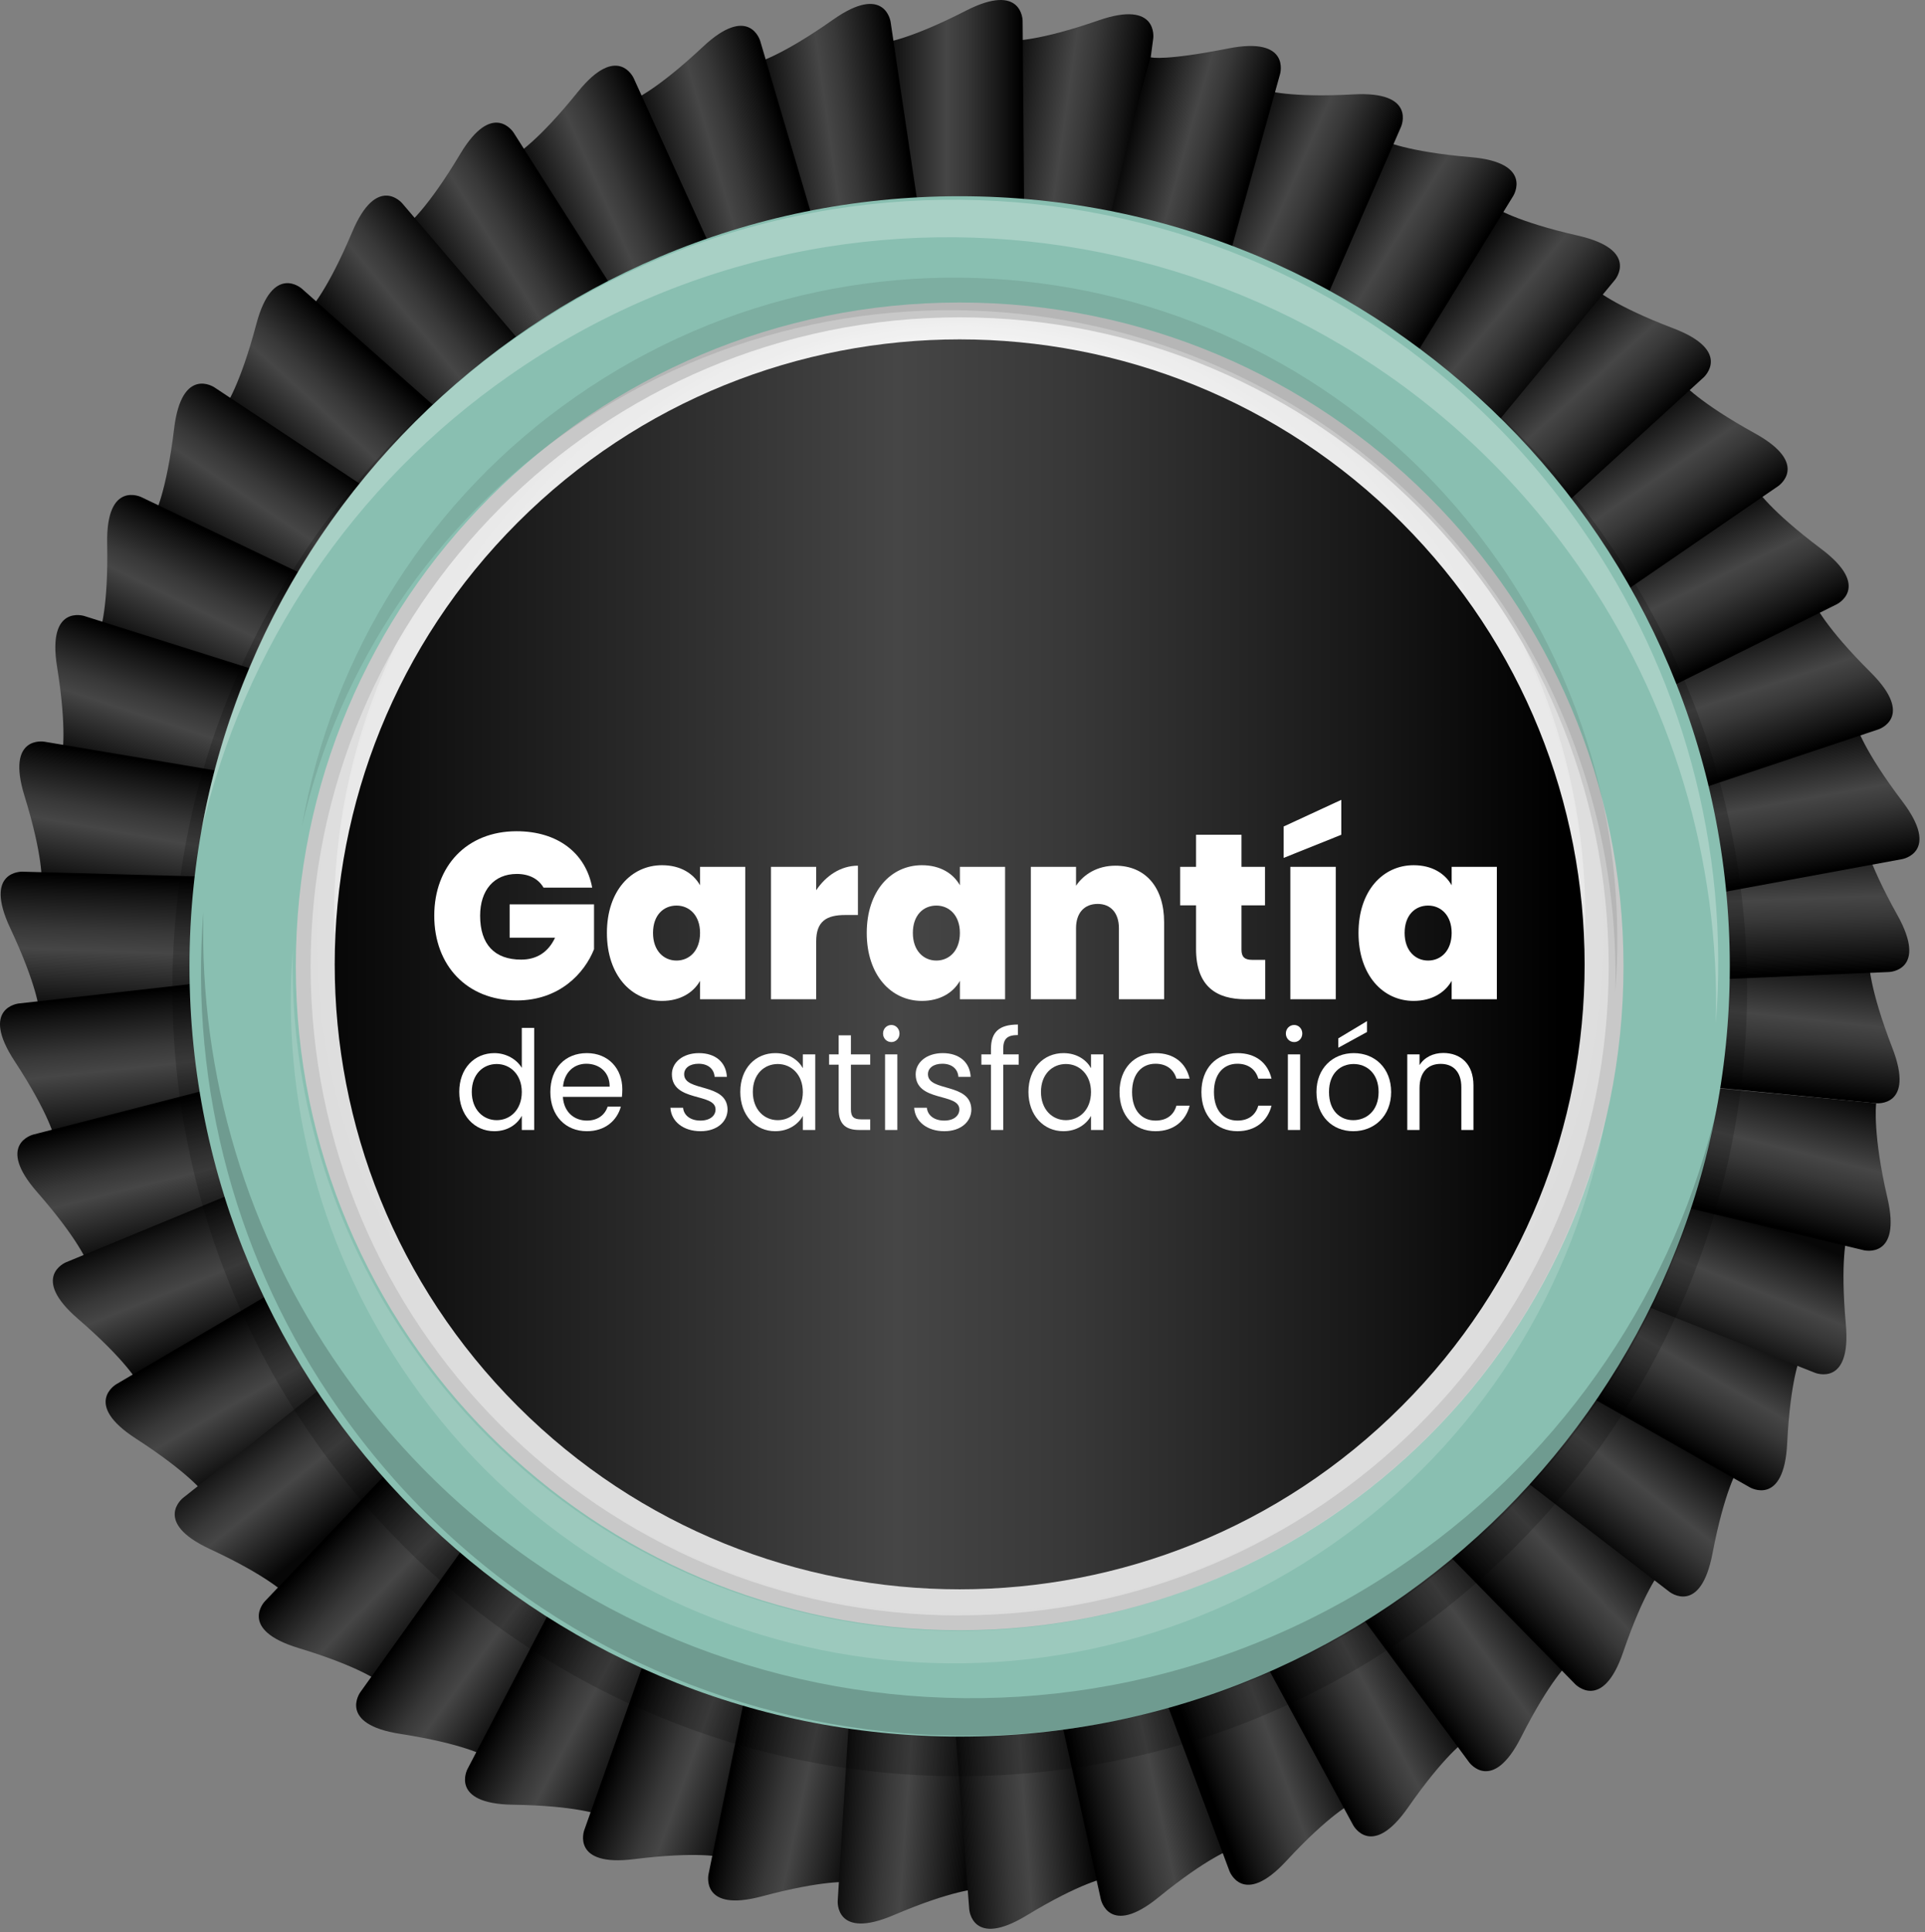 <svg width="278" height="279" viewBox="0 0 278 279" fill="none" xmlns="http://www.w3.org/2000/svg">
<rect x="0" y="0" width="278" height="279" fill="#808080" stroke="none"/>
<path d="M245.014 156.801L270.958 159.32C270.958 159.32 276.604 159.914 273.28 151.321C269.957 142.728 269.911 139.13 269.936 138.92C260.528 137.932 247.125 136.734 247.125 136.734L245.014 156.801Z" fill="url(#paint0_linear_2592_414)"/>
<path d="M246.774 141.489L272.813 140.368C272.813 140.368 278.491 140.171 274.001 132.126C269.511 124.081 268.97 120.533 268.963 120.312C259.509 120.642 246.071 121.323 246.071 121.323L246.774 141.489Z" fill="url(#paint1_linear_2592_414)"/>
<path d="M163.126 31.388L166.545 5.549C166.545 5.549 167.335 -0.072 158.633 2.949C149.931 5.97 146.337 5.889 146.123 5.861C144.805 15.231 143.144 28.577 143.144 28.577L163.126 31.388Z" fill="url(#paint2_linear_2592_414)"/>
<path d="M147.895 29.089L147.684 3.022C147.684 3.022 147.684 -2.652 139.485 1.55C131.285 5.751 127.716 6.176 127.505 6.176C127.505 15.634 127.716 29.089 127.716 29.089H147.895Z" fill="url(#paint3_linear_2592_414)"/>
<path d="M132.456 28.935L128.619 3.163C128.619 3.163 127.829 -2.458 120.297 2.847C112.765 8.152 109.283 9.065 109.072 9.093C110.39 18.459 112.473 31.753 112.473 31.753L132.456 28.935Z" fill="url(#paint4_linear_2592_414)"/>
<path d="M117.167 30.918L109.789 5.919C109.789 5.919 108.222 0.463 101.502 6.765C94.781 13.068 91.461 14.452 91.261 14.494C93.868 23.586 97.778 36.462 97.778 36.462L117.167 30.918Z" fill="url(#paint5_linear_2592_414)"/>
<path d="M102.311 35.024L91.519 11.296C91.519 11.296 89.211 6.111 83.439 13.285C77.666 20.459 74.564 22.299 74.371 22.384C78.236 31.026 83.885 43.231 83.885 43.231L102.311 35.024Z" fill="url(#paint6_linear_2592_414)"/>
<path d="M88.172 41.154L74.179 19.162C74.179 19.162 71.172 14.348 66.45 22.257C61.728 30.165 58.918 32.417 58.742 32.529C63.752 40.55 71.059 51.851 71.059 51.851L88.172 41.154Z" fill="url(#paint7_linear_2592_414)"/>
<path d="M75.004 49.186L58.088 29.362C58.088 29.362 54.438 25.012 50.861 33.504C47.285 41.995 44.815 44.612 44.657 44.746C50.735 51.993 59.546 62.164 59.546 62.164L75.004 49.186Z" fill="url(#paint8_linear_2592_414)"/>
<path d="M63.107 58.982L43.595 41.694C43.595 41.694 39.379 37.897 37.018 46.802C34.657 55.708 32.578 58.645 32.451 58.8C39.477 65.123 49.62 73.977 49.62 73.977L63.107 58.982Z" fill="url(#paint9_linear_2592_414)"/>
<path d="M52.678 70.334L30.952 55.931C30.952 55.931 26.245 52.769 25.145 61.903C24.045 71.037 22.398 74.248 22.278 74.42C30.123 79.711 41.393 87.067 41.393 87.067L52.678 70.334Z" fill="url(#paint10_linear_2592_414)"/>
<path d="M43.916 83.025L20.395 71.783C20.395 71.783 15.294 69.296 15.477 78.508C15.659 87.719 14.476 91.12 14.388 91.306C22.883 95.455 35.066 101.178 35.066 101.178L43.916 83.025Z" fill="url(#paint11_linear_2592_414)"/>
<path d="M37.033 96.811L12.178 88.96C12.178 88.96 6.778 87.203 8.243 96.302C9.708 105.401 9.002 108.925 8.946 109.125C17.939 112.048 30.801 116.004 30.801 116.004L37.033 96.811Z" fill="url(#paint12_linear_2592_414)"/>
<path d="M32.114 111.426L6.404 107.108C6.404 107.108 0.815 106.121 3.534 114.925C6.253 123.729 6.042 127.323 5.993 127.527C15.307 129.171 28.593 131.3 28.593 131.3L32.114 111.426Z" fill="url(#paint13_linear_2592_414)"/>
<path d="M29.285 126.583L3.228 125.88C3.228 125.88 -2.446 125.68 1.472 134.02C5.389 142.36 5.687 145.947 5.687 146.158C15.141 146.485 28.597 146.745 28.597 146.745L29.285 126.583Z" fill="url(#paint14_linear_2592_414)"/>
<path d="M28.596 141.986L2.694 144.916C2.694 144.916 -2.952 145.514 2.103 153.228C7.159 160.943 7.932 164.449 7.956 164.66C17.361 163.669 30.721 162.053 30.721 162.053L28.596 141.986Z" fill="url(#paint15_linear_2592_414)"/>
<path d="M30.047 157.331L4.808 163.841C4.808 163.841 -0.711 165.215 5.36 172.146C11.43 179.077 12.695 182.446 12.737 182.654C21.917 180.363 34.919 176.906 34.919 176.906L30.047 157.331Z" fill="url(#paint16_linear_2592_414)"/>
<path d="M33.628 172.329L9.539 182.285C9.539 182.285 4.269 184.414 11.246 190.439C18.223 196.464 19.941 199.619 20.029 199.816C28.812 196.271 41.196 191.033 41.196 191.033L33.628 172.329Z" fill="url(#paint17_linear_2592_414)"/>
<path d="M39.258 186.677L16.795 199.897C16.795 199.897 11.877 202.735 19.606 207.735C27.335 212.734 29.495 215.614 29.597 215.815C37.79 211.086 49.338 204.176 49.338 204.176L39.258 186.677Z" fill="url(#paint18_linear_2592_414)"/>
<path d="M46.835 200.106L26.428 216.32C26.428 216.32 21.955 219.812 30.313 223.697C38.671 227.583 41.204 230.13 41.334 230.295C48.789 224.47 59.251 216.024 59.251 216.024L46.835 200.106Z" fill="url(#paint19_linear_2592_414)"/>
<path d="M56.204 212.35L38.248 231.247C38.248 231.247 34.307 235.329 43.125 237.999C51.943 240.669 54.802 242.851 54.957 242.995C61.526 236.19 70.72 226.367 70.72 226.367L56.204 212.35Z" fill="url(#paint20_linear_2592_414)"/>
<path d="M67.18 223.17L52.028 244.382C52.028 244.382 48.694 248.974 57.796 250.39C66.899 251.806 70.036 253.552 70.208 253.692C75.766 246.037 83.505 235.03 83.505 235.03L67.18 223.17Z" fill="url(#paint21_linear_2592_414)"/>
<path d="M79.563 232.356L67.51 255.469C67.51 255.469 64.847 260.479 74.058 260.62C83.27 260.76 86.625 262.06 86.811 262.158C91.252 253.808 97.382 241.828 97.382 241.828L79.563 232.356Z" fill="url(#paint22_linear_2592_414)"/>
<path d="M93.089 239.73L84.373 264.298C84.373 264.298 82.43 269.631 91.575 268.482C100.72 267.333 104.222 268.162 104.415 268.236C107.658 259.344 112.06 246.623 112.06 246.623L93.089 239.73Z" fill="url(#paint23_linear_2592_414)"/>
<path d="M107.53 245.146L102.316 270.687C102.316 270.687 101.136 276.238 110.045 273.849C118.955 271.46 122.521 271.773 122.724 271.815C124.695 262.565 127.291 249.362 127.291 249.362L107.53 245.146Z" fill="url(#paint24_linear_2592_414)"/>
<path d="M122.591 248.508L120.978 274.526C120.978 274.526 120.585 280.186 129.059 276.564C137.532 272.942 141.126 272.773 141.334 272.787C141.994 263.347 142.739 249.917 142.739 249.917L122.591 248.508Z" fill="url(#paint25_linear_2592_414)"/>
<path d="M137.947 249.734L139.974 275.731C139.974 275.731 140.371 281.402 148.248 276.617C156.124 271.832 159.666 271.185 159.876 271.171C159.216 261.732 158.071 248.336 158.071 248.336L137.947 249.734Z" fill="url(#paint26_linear_2592_414)"/>
<path d="M153.352 248.816L158.973 274.269C158.973 274.269 160.153 279.82 167.299 274.002C174.444 268.184 177.838 267.035 178.056 266.976C176.092 257.722 173.092 244.607 173.092 244.607L153.352 248.816Z" fill="url(#paint27_linear_2592_414)"/>
<path d="M168.435 245.76L177.544 270.184C177.544 270.184 179.501 275.516 185.754 268.754C192.008 261.991 195.24 260.382 195.43 260.322C192.197 251.43 187.398 238.86 187.398 238.86L168.435 245.76Z" fill="url(#paint28_linear_2592_414)"/>
<path d="M182.99 240.651L195.413 263.567C195.413 263.567 198.079 268.576 203.345 261.016C208.612 253.456 211.566 251.408 211.752 251.306C207.308 242.941 200.809 231.165 200.809 231.165L182.99 240.651Z" fill="url(#paint29_linear_2592_414)"/>
<path d="M196.681 233.535L212.17 254.501C212.17 254.501 215.508 259.093 219.667 250.876C223.827 242.659 226.472 240.217 226.644 240.091C221.083 232.435 213.006 221.682 213.006 221.682L196.681 233.535Z" fill="url(#paint30_linear_2592_414)"/>
<path d="M209.239 224.599L227.49 243.219C227.49 243.219 231.435 247.301 234.414 238.582C237.394 229.862 239.684 227.076 239.818 226.936C233.245 220.131 223.749 210.6 223.749 210.6L209.239 224.599Z" fill="url(#paint31_linear_2592_414)"/>
<path d="M220.436 214.004L241.103 229.883C241.103 229.883 245.579 233.396 247.311 224.332C249.043 215.269 250.916 212.209 251.046 212.036C243.591 206.212 232.858 198.093 232.858 198.093L220.436 214.004Z" fill="url(#paint32_linear_2592_414)"/>
<path d="M230.047 201.948L252.724 214.799C252.724 214.799 257.643 217.641 258.096 208.433C258.549 199.225 259.975 195.926 260.081 195.747C251.885 191.019 240.133 184.474 240.133 184.474L230.047 201.948Z" fill="url(#paint33_linear_2592_414)"/>
<path d="M237.888 188.678L262.128 198.251C262.128 198.251 267.398 200.377 266.565 191.197C265.733 182.017 266.688 178.55 266.766 178.357C257.983 174.812 245.441 169.971 245.441 169.971L237.888 188.678Z" fill="url(#paint34_linear_2592_414)"/>
<path d="M243.812 174.443L269.153 180.545C269.153 180.545 274.658 181.919 272.564 172.946C270.47 163.973 270.906 159.526 270.955 159.322C260.907 158.345 247.983 157.147 247.983 157.147L243.812 174.443Z" fill="url(#paint35_linear_2592_414)"/>
<path d="M249.065 128.797L274.711 124.065C274.711 124.065 280.3 123.081 274.735 115.735C269.171 108.389 268.138 104.947 268.099 104.739C258.768 106.38 245.552 108.909 245.552 108.909L249.065 128.797Z" fill="url(#paint36_linear_2592_414)"/>
<path d="M246.552 113.588L271.27 105.332C271.27 105.332 276.67 103.575 270.139 97.083C263.608 90.591 262.105 87.313 262.038 87.127C253.041 90.05 240.312 94.406 240.312 94.406L246.552 113.588Z" fill="url(#paint37_linear_2592_414)"/>
<path d="M241.923 98.877L265.258 87.263C265.258 87.263 270.359 84.775 262.988 79.249C255.617 73.723 253.671 70.695 253.576 70.505C245.078 74.654 233.077 80.739 233.077 80.739L241.923 98.877Z" fill="url(#paint38_linear_2592_414)"/>
<path d="M235.303 84.954L256.796 70.198C256.796 70.198 261.5 67.037 253.431 62.578C245.361 58.12 243.014 55.405 242.891 55.232C235.05 60.523 224.012 68.231 224.012 68.231L235.303 84.954Z" fill="url(#paint39_linear_2592_414)"/>
<path d="M226.811 72.086L246.042 54.489C246.042 54.489 250.257 50.691 241.65 47.413C233.043 44.136 230.334 41.757 230.197 41.602C223.171 47.926 213.31 57.092 213.31 57.092L226.811 72.086Z" fill="url(#paint40_linear_2592_414)"/>
<path d="M216.616 60.529L233.212 40.426C233.212 40.426 236.863 36.077 227.88 34.029C218.896 31.981 215.889 30.003 215.728 29.862C209.646 37.11 201.162 47.547 201.162 47.547L216.616 60.529Z" fill="url(#paint41_linear_2592_414)"/>
<path d="M204.906 50.499L218.541 28.285C218.541 28.285 221.548 23.472 212.368 22.692C203.188 21.912 199.935 20.374 199.752 20.265C194.746 28.285 187.808 39.805 187.808 39.805L204.906 50.499Z" fill="url(#paint42_linear_2592_414)"/>
<path d="M191.924 42.197L202.334 18.307C202.334 18.307 204.642 13.122 195.445 13.631C186.247 14.141 182.797 13.066 182.615 12.981C178.768 21.624 173.48 33.997 173.48 33.997L191.924 42.197Z" fill="url(#paint43_linear_2592_414)"/>
<path d="M177.884 35.784L184.868 10.672C184.868 10.672 186.435 5.216 177.392 6.997C168.349 8.778 166.368 8.325 166.15 8.269C163.543 17.364 160.385 31.006 160.385 31.006L177.884 35.784Z" fill="url(#paint44_linear_2592_414)"/>
<path opacity="0.19" d="M138.6 29.09C75.806 29.09 24.898 79.995 24.898 142.793C24.898 205.59 75.806 256.499 138.6 256.499C201.394 256.499 252.307 205.594 252.307 142.793C252.307 79.992 201.398 29.09 138.6 29.09ZM138.6 240.802C84.473 240.802 40.584 196.923 40.584 142.786C40.584 88.648 84.463 44.769 138.6 44.769C192.738 44.769 236.617 88.648 236.617 142.786C236.617 196.923 192.731 240.802 138.6 240.802Z" fill="black"/>
<path d="M138.586 237.567C84.459 237.567 40.569 193.688 40.569 139.551C40.569 85.413 84.448 41.534 138.586 41.534C192.723 41.534 236.603 85.413 236.603 139.551C236.603 193.688 192.716 237.567 138.586 237.567Z" fill="#DCDCDC"/>
<path d="M138.587 232.867C85.89 232.867 43.145 190.133 43.145 137.418C43.145 84.703 85.879 41.977 138.587 41.977C191.295 41.977 234.032 84.707 234.032 137.418C234.032 190.129 191.302 232.867 138.587 232.867Z" fill="#DDDDDD"/>
<path d="M138.596 228.162C87.304 228.162 45.723 186.58 45.723 135.281C45.723 83.982 87.304 42.404 138.596 42.404C189.888 42.404 231.476 83.986 231.476 135.281C231.476 186.577 189.895 228.162 138.596 228.162Z" fill="#DEDEDE"/>
<path d="M138.591 223.456C88.704 223.456 48.282 183.024 48.282 133.14C48.282 83.257 88.715 42.828 138.591 42.828C188.467 42.828 228.903 83.261 228.903 133.147C228.903 183.034 188.471 223.456 138.591 223.456Z" fill="#DFDFDF"/>
<path d="M138.595 218.755C90.135 218.755 50.851 179.467 50.851 131.004C50.851 82.54 90.135 43.256 138.595 43.256C187.055 43.256 226.343 82.557 226.343 131.004C226.343 179.45 187.059 218.755 138.595 218.755Z" fill="#E0E0E0"/>
<path d="M138.584 214.055C91.543 214.055 53.404 175.916 53.404 128.868C53.404 81.82 91.543 43.688 138.584 43.688C185.625 43.688 223.774 81.824 223.774 128.868C223.774 175.913 185.632 214.055 138.584 214.055Z" fill="#E1E1E1"/>
<path d="M138.587 209.347C92.962 209.347 55.972 172.361 55.972 126.729C55.972 81.097 92.962 44.11 138.587 44.11C184.212 44.11 221.205 81.1 221.205 126.729C221.205 172.358 184.219 209.347 138.587 209.347Z" fill="#E2E2E2"/>
<path d="M138.583 204.647C94.373 204.647 58.532 168.813 58.532 124.589C58.532 80.366 94.366 44.539 138.583 44.539C182.799 44.539 218.637 80.373 218.637 124.589C218.637 168.806 182.796 204.647 138.583 204.647Z" fill="#E3E3E3"/>
<path d="M138.585 199.943C95.795 199.943 61.117 165.251 61.117 122.454C61.117 79.656 95.795 44.968 138.585 44.968C181.376 44.968 216.075 79.656 216.075 122.454C216.075 165.251 181.383 199.943 138.585 199.943Z" fill="#E4E4E4"/>
<path d="M138.588 195.239C97.213 195.239 63.67 161.695 63.67 120.314C63.67 78.933 97.213 45.393 138.588 45.393C179.962 45.393 213.509 78.936 213.509 120.314C213.509 161.692 179.969 195.239 138.588 195.239Z" fill="#E5E5E5"/>
<path d="M138.59 190.535C98.632 190.535 66.237 158.141 66.237 118.165C66.237 78.189 98.632 45.794 138.608 45.794C178.584 45.794 210.979 78.189 210.979 118.165C210.979 158.141 178.552 190.535 138.59 190.535Z" fill="#E6E6E6"/>
<path d="M138.595 185.845C100.053 185.845 68.807 154.578 68.807 116.039C68.807 77.499 100.053 46.25 138.595 46.25C177.138 46.25 208.387 77.496 208.387 116.039C208.387 154.581 177.141 185.845 138.595 185.845Z" fill="#E7E7E7"/>
<path d="M138.598 181.13C101.475 181.13 71.374 151.033 71.374 113.903C71.374 76.772 101.475 46.679 138.598 46.679C175.721 46.679 205.825 76.776 205.825 113.903C205.825 151.03 175.728 181.13 138.598 181.13Z" fill="#E8E8E8"/>
<path d="M138.594 176.428C102.886 176.428 73.952 147.479 73.952 111.765C73.952 76.05 102.904 47.123 138.594 47.123C174.284 47.123 203.257 76.071 203.257 111.765C203.257 120.257 201.585 128.665 198.336 136.511C195.086 144.356 190.323 151.485 184.319 157.489C178.314 163.494 171.185 168.257 163.34 171.506C155.494 174.756 147.086 176.428 138.594 176.428Z" fill="#E9E9E9"/>
<path d="M138.589 171.726C126.307 171.727 114.301 168.085 104.088 161.262C93.876 154.439 85.916 144.741 81.215 133.394C76.515 122.047 75.284 109.561 77.68 97.515C80.076 85.469 85.99 74.404 94.674 65.719C103.359 57.034 114.424 51.119 126.47 48.723C138.516 46.326 151.002 47.556 162.349 52.256C173.696 56.956 183.395 64.915 190.218 75.127C197.042 85.339 200.684 97.346 200.684 109.628C200.684 117.782 199.079 125.857 195.958 133.391C192.838 140.925 188.264 147.771 182.498 153.538C176.732 159.304 169.886 163.878 162.353 166.999C154.819 170.12 146.744 171.726 138.589 171.726Z" fill="#EAEAEA"/>
<path d="M138.58 167.019C126.806 167.017 115.297 163.523 105.509 156.979C95.721 150.436 88.093 141.137 83.59 130.258C79.087 119.38 77.91 107.41 80.21 95.863C82.509 84.316 88.181 73.71 96.508 65.386C104.835 57.063 115.444 51.395 126.992 49.101C138.54 46.806 150.509 47.987 161.385 52.495C172.262 57.003 181.558 64.634 188.097 74.425C194.637 84.216 198.126 95.726 198.124 107.5C198.123 115.318 196.582 123.059 193.589 130.281C190.596 137.504 186.21 144.066 180.68 149.593C175.151 155.12 168.587 159.504 161.363 162.494C154.14 165.484 146.398 167.022 138.58 167.019Z" fill="#EBEBEB"/>
<path d="M138.59 162.31C127.322 162.31 116.308 158.969 106.94 152.709C97.572 146.449 90.271 137.552 85.959 127.142C81.648 116.732 80.52 105.278 82.719 94.227C84.918 83.177 90.345 73.026 98.313 65.06C106.28 57.094 116.432 51.669 127.483 49.472C138.534 47.275 149.988 48.405 160.397 52.718C170.806 57.031 179.702 64.335 185.96 73.704C192.218 83.073 195.557 94.088 195.555 105.355C195.552 120.461 189.549 134.948 178.867 145.629C168.184 156.31 153.696 162.31 138.59 162.31Z" fill="#ECECEC"/>
<path d="M138.593 157.617C127.834 157.617 117.316 154.427 108.37 148.449C99.424 142.472 92.451 133.975 88.333 124.035C84.216 114.094 83.139 103.156 85.238 92.603C87.337 82.051 92.518 72.357 100.126 64.749C107.734 57.141 117.428 51.96 127.98 49.861C138.533 47.762 149.471 48.839 159.412 52.956C169.352 57.074 177.848 64.047 183.826 72.993C189.804 81.939 192.994 92.457 192.994 103.216C192.994 117.644 187.263 131.482 177.061 141.684C166.859 151.886 153.021 157.617 138.593 157.617Z" fill="#EDEDED"/>
<path d="M138.598 152.915C128.346 152.915 118.324 149.875 109.799 144.179C101.275 138.483 94.631 130.387 90.708 120.916C86.784 111.444 85.758 101.021 87.758 90.966C89.758 80.91 94.695 71.674 101.944 64.425C109.194 57.175 118.43 52.238 128.485 50.238C138.541 48.238 148.963 49.265 158.435 53.188C167.907 57.111 176.003 63.755 181.699 72.28C187.394 80.804 190.435 90.826 190.435 101.079C190.435 114.826 184.973 128.011 175.252 137.732C165.531 147.454 152.346 152.915 138.598 152.915Z" fill="#EEEEEE"/>
<path d="M138.593 148.21C128.848 148.21 119.322 145.32 111.219 139.906C103.116 134.491 96.801 126.796 93.072 117.793C89.342 108.789 88.367 98.882 90.268 89.324C92.17 79.766 96.863 70.987 103.754 64.096C110.645 57.206 119.425 52.513 128.983 50.612C138.541 48.712 148.448 49.688 157.451 53.418C166.454 57.147 174.149 63.463 179.563 71.567C184.976 79.67 187.866 89.196 187.865 98.941C187.865 105.412 186.59 111.819 184.114 117.796C181.638 123.774 178.009 129.205 173.433 133.781C168.858 138.356 163.426 141.985 157.448 144.46C151.47 146.936 145.063 148.21 138.593 148.21Z" fill="#EEEEEE"/>
<path d="M138.575 143.508C129.337 143.509 120.306 140.77 112.625 135.638C104.943 130.506 98.956 123.212 95.421 114.677C91.885 106.143 90.96 96.751 92.761 87.691C94.563 78.63 99.011 70.308 105.543 63.775C112.075 57.243 120.398 52.794 129.458 50.992C138.518 49.189 147.91 50.114 156.445 53.649C164.98 57.184 172.274 63.17 177.407 70.852C182.539 78.532 185.279 87.563 185.279 96.801C185.279 102.934 184.071 109.008 181.725 114.675C179.378 120.342 175.938 125.491 171.601 129.828C167.264 134.165 162.115 137.605 156.449 139.953C150.782 142.3 144.709 143.508 138.575 143.508Z" fill="#EFEFEF"/>
<path d="M138.597 138.804C129.867 138.804 121.333 136.215 114.075 131.365C106.816 126.515 101.159 119.621 97.818 111.556C94.477 103.49 93.603 94.616 95.306 86.053C97.009 77.491 101.213 69.626 107.386 63.453C113.559 57.281 121.424 53.077 129.986 51.373C138.548 49.67 147.423 50.544 155.488 53.885C163.554 57.226 170.447 62.883 175.297 70.142C180.148 77.401 182.736 85.935 182.736 94.665C182.736 106.371 178.086 117.598 169.808 125.876C161.531 134.153 150.304 138.804 138.597 138.804Z" fill="#F0F0F0"/>
<path d="M138.601 134.1C130.378 134.1 122.34 131.662 115.503 127.094C108.666 122.525 103.338 116.032 100.191 108.436C97.044 100.839 96.221 92.48 97.825 84.415C99.429 76.35 103.389 68.942 109.203 63.128C115.018 57.314 122.425 53.354 130.49 51.75C138.555 50.146 146.914 50.969 154.511 54.116C162.108 57.263 168.601 62.591 173.169 69.428C177.737 76.265 180.175 84.303 180.175 92.526C180.176 97.986 179.101 103.392 177.012 108.436C174.923 113.48 171.86 118.064 168 121.924C164.139 125.785 159.556 128.847 154.511 130.936C149.467 133.026 144.061 134.101 138.601 134.1Z" fill="#F1F1F1"/>
<path d="M138.583 129.397C130.87 129.397 123.331 127.11 116.918 122.825C110.505 118.54 105.507 112.45 102.555 105.324C99.604 98.199 98.832 90.358 100.336 82.793C101.841 75.229 105.555 68.281 111.009 62.827C116.462 57.373 123.411 53.659 130.975 52.155C138.54 50.65 146.38 51.422 153.506 54.374C160.631 57.325 166.722 62.323 171.007 68.736C175.292 75.149 177.579 82.689 177.579 90.401C177.579 100.744 173.47 110.662 166.157 117.975C158.844 125.289 148.925 129.397 138.583 129.397Z" fill="#F2F2F2"/>
<path d="M138.584 124.693C131.376 124.693 124.329 122.556 118.336 118.551C112.343 114.547 107.671 108.855 104.913 102.195C102.154 95.536 101.433 88.208 102.839 81.138C104.245 74.068 107.716 67.574 112.813 62.477C117.91 57.38 124.404 53.909 131.474 52.503C138.544 51.097 145.872 51.819 152.531 54.577C159.191 57.335 164.883 62.007 168.887 68C172.892 73.993 175.029 81.04 175.029 88.248C175.029 97.914 171.19 107.184 164.355 114.019C157.52 120.854 148.25 124.693 138.584 124.693Z" fill="#F3F3F3"/>
<path d="M138.572 119.993C131.873 119.989 125.325 117.998 119.757 114.273C114.188 110.548 109.849 105.256 107.289 99.065C104.728 92.874 104.06 86.064 105.369 79.493C106.679 72.923 109.907 66.889 114.646 62.153C119.384 57.417 125.421 54.193 131.992 52.888C138.563 51.582 145.373 52.254 151.562 54.819C157.751 57.384 163.041 61.726 166.762 67.296C170.484 72.867 172.47 79.416 172.47 86.115C172.471 90.566 171.594 94.973 169.89 99.085C168.187 103.197 165.69 106.933 162.541 110.079C159.393 113.225 155.656 115.72 151.543 117.421C147.43 119.122 143.023 119.996 138.572 119.993Z" fill="#F4F4F4"/>
<path d="M138.579 115.286C132.387 115.286 126.333 113.45 121.184 110.01C116.035 106.57 112.021 101.68 109.651 95.959C107.281 90.238 106.66 83.943 107.868 77.869C109.075 71.795 112.056 66.216 116.434 61.836C120.812 57.457 126.391 54.474 132.464 53.264C138.537 52.055 144.833 52.673 150.555 55.042C156.277 57.41 161.168 61.422 164.61 66.57C168.052 71.718 169.89 77.771 169.892 83.963C169.894 88.076 169.085 92.149 167.512 95.95C165.939 99.75 163.633 103.204 160.725 106.112C157.817 109.021 154.365 111.329 150.565 112.903C146.765 114.477 142.692 115.287 138.579 115.286Z" fill="#F5F5F5"/>
<path d="M138.594 110.589C132.907 110.589 127.348 108.902 122.62 105.743C117.892 102.583 114.208 98.092 112.032 92.838C109.857 87.584 109.289 81.803 110.399 76.226C111.51 70.649 114.25 65.526 118.272 61.507C122.294 57.487 127.418 54.75 132.996 53.643C138.574 52.536 144.355 53.108 149.607 55.286C154.86 57.465 159.349 61.152 162.505 65.882C165.662 70.612 167.345 76.172 167.342 81.858C167.337 89.48 164.306 96.787 158.915 102.175C153.525 107.562 146.215 110.589 138.594 110.589Z" fill="#F6F6F6"/>
<path d="M138.586 105.883C133.407 105.885 128.343 104.352 124.036 101.477C119.728 98.601 116.37 94.513 114.386 89.729C112.402 84.945 111.881 79.68 112.89 74.6C113.899 69.519 116.391 64.853 120.053 61.19C123.714 57.526 128.379 55.031 133.459 54.02C138.538 53.008 143.804 53.526 148.589 55.507C153.374 57.489 157.464 60.845 160.342 65.151C163.22 69.457 164.756 74.52 164.756 79.699C164.756 86.641 161.999 93.299 157.092 98.209C152.184 103.119 145.528 105.879 138.586 105.883Z" fill="#F7F7F7"/>
<path d="M138.592 101.179C133.921 101.179 129.354 99.794 125.47 97.198C121.586 94.603 118.559 90.914 116.771 86.598C114.984 82.282 114.516 77.533 115.428 72.951C116.339 68.37 118.589 64.161 121.893 60.858C125.196 57.555 129.405 55.306 133.987 54.395C138.569 53.484 143.318 53.952 147.633 55.74C151.949 57.529 155.638 60.556 158.233 64.441C160.827 68.326 162.212 72.892 162.211 77.564C162.211 80.665 161.6 83.736 160.413 86.602C159.226 89.467 157.487 92.071 155.293 94.264C153.1 96.457 150.496 98.196 147.631 99.382C144.765 100.569 141.694 101.18 138.592 101.179Z" fill="#F8F8F8"/>
<path d="M138.588 96.479C134.424 96.479 130.354 95.244 126.891 92.93C123.429 90.617 120.73 87.329 119.137 83.481C117.543 79.634 117.126 75.401 117.939 71.317C118.751 67.233 120.756 63.481 123.701 60.537C126.645 57.592 130.397 55.587 134.481 54.775C138.565 53.962 142.798 54.379 146.646 55.973C150.493 57.566 153.781 60.265 156.094 63.727C158.408 67.19 159.643 71.26 159.643 75.424C159.643 78.189 159.098 80.927 158.04 83.481C156.982 86.036 155.431 88.357 153.476 90.312C151.521 92.267 149.2 93.818 146.646 94.876C144.091 95.934 141.353 96.479 138.588 96.479Z" fill="#F9F9F9"/>
<path d="M138.588 91.774C134.932 91.774 131.357 90.69 128.317 88.659C125.277 86.627 122.908 83.74 121.509 80.362C120.11 76.984 119.743 73.267 120.457 69.681C121.17 66.096 122.931 62.802 125.516 60.216C128.101 57.631 131.395 55.87 134.981 55.157C138.567 54.444 142.284 54.81 145.662 56.209C149.04 57.608 151.927 59.977 153.958 63.018C155.99 66.058 157.074 69.632 157.074 73.288C157.074 75.716 156.596 78.12 155.668 80.363C154.739 82.606 153.377 84.644 151.66 86.361C149.944 88.077 147.906 89.439 145.663 90.368C143.42 91.297 141.015 91.775 138.588 91.774Z" fill="#FAFAFA"/>
<path d="M138.593 87.071C135.444 87.071 132.366 86.137 129.748 84.387C127.13 82.638 125.089 80.151 123.884 77.242C122.679 74.333 122.363 71.131 122.978 68.043C123.592 64.954 125.109 62.117 127.335 59.891C129.562 57.664 132.399 56.148 135.487 55.533C138.576 54.919 141.777 55.234 144.686 56.44C147.596 57.645 150.082 59.685 151.832 62.304C153.581 64.922 154.515 68 154.515 71.149C154.515 75.372 152.838 79.421 149.852 82.407C146.866 85.393 142.816 87.071 138.593 87.071Z" fill="#FBFBFB"/>
<path d="M138.589 82.371C135.949 82.371 133.368 81.588 131.172 80.121C128.977 78.654 127.266 76.569 126.255 74.13C125.245 71.69 124.981 69.006 125.496 66.416C126.011 63.827 127.282 61.448 129.149 59.581C131.016 57.714 133.395 56.443 135.985 55.927C138.574 55.412 141.259 55.677 143.698 56.687C146.137 57.697 148.222 59.409 149.689 61.604C151.156 63.799 151.939 66.38 151.939 69.021C151.939 72.561 150.533 75.957 148.029 78.461C145.525 80.964 142.13 82.371 138.589 82.371Z" fill="#FCFCFC"/>
<path d="M138.583 77.664C136.449 77.664 134.362 77.031 132.587 75.845C130.813 74.659 129.429 72.974 128.613 71.001C127.796 69.029 127.582 66.859 127.998 64.766C128.415 62.672 129.443 60.749 130.952 59.24C132.461 57.731 134.384 56.703 136.478 56.286C138.571 55.87 140.741 56.084 142.713 56.901C144.685 57.718 146.371 59.101 147.557 60.876C148.743 62.65 149.376 64.737 149.376 66.871C149.376 68.289 149.097 69.692 148.555 71.002C148.013 72.312 147.218 73.502 146.216 74.504C145.214 75.506 144.024 76.301 142.714 76.843C141.404 77.385 140.001 77.664 138.583 77.664Z" fill="#FDFDFD"/>
<path d="M138.6 72.962C136.974 72.962 135.384 72.48 134.031 71.576C132.679 70.672 131.624 69.388 131.002 67.885C130.38 66.382 130.217 64.729 130.534 63.133C130.851 61.538 131.635 60.073 132.785 58.922C133.935 57.772 135.4 56.989 136.996 56.672C138.591 56.354 140.245 56.517 141.748 57.14C143.25 57.762 144.535 58.816 145.438 60.169C146.342 61.521 146.825 63.111 146.825 64.738C146.825 65.818 146.612 66.887 146.198 67.885C145.785 68.883 145.179 69.79 144.416 70.553C143.652 71.317 142.745 71.923 141.748 72.336C140.75 72.749 139.68 72.962 138.6 72.962Z" fill="#FEFEFE"/>
<path d="M138.595 68.261C137.475 68.262 136.38 67.93 135.448 67.308C134.516 66.686 133.79 65.802 133.361 64.767C132.932 63.733 132.819 62.594 133.037 61.495C133.255 60.396 133.794 59.387 134.586 58.594C135.378 57.802 136.387 57.262 137.486 57.044C138.584 56.825 139.723 56.937 140.758 57.365C141.793 57.794 142.678 58.52 143.3 59.451C143.923 60.383 144.255 61.477 144.255 62.598C144.255 64.099 143.659 65.539 142.598 66.601C141.536 67.663 140.097 68.26 138.595 68.261Z" fill="white"/>
<path opacity="0.3" d="M138.59 53.014C186.64 53.014 225.924 90.521 228.776 137.853C228.889 136.026 228.946 134.186 228.948 132.331C228.948 82.444 188.495 41.973 138.59 41.973C88.686 41.973 48.232 82.427 48.232 132.331C48.232 134.186 48.292 136.026 48.401 137.853C51.261 90.521 90.541 53.014 138.59 53.014Z" fill="white"/>
<path d="M138.585 30.82C78.535 30.82 29.85 79.502 29.85 139.559C29.85 199.616 78.535 248.301 138.585 248.301C198.635 248.301 247.331 199.616 247.331 139.559C247.331 79.502 198.645 30.82 138.585 30.82ZM138.585 233.29C86.822 233.29 44.858 191.325 44.858 139.559C44.858 87.793 86.822 45.828 138.585 45.828C190.347 45.828 232.319 87.789 232.319 139.559C232.319 191.329 190.351 233.276 138.585 233.276V233.29Z" fill="#C8C8C8"/>
<path d="M138.584 28.338C77.164 28.338 27.365 78.133 27.365 139.557C27.365 200.981 77.164 250.779 138.584 250.779C200.005 250.779 249.81 200.984 249.81 139.557C249.81 78.13 200.012 28.338 138.584 28.338ZM138.584 235.427C85.638 235.427 42.718 192.521 42.718 139.557C42.718 86.593 85.638 43.687 138.584 43.687C191.531 43.687 234.458 86.61 234.458 139.557C234.458 192.503 191.534 235.427 138.584 235.427Z" fill="#89BFB1"/>
<path opacity="0.26" d="M73.641 54.187C123.844 19.182 192.919 31.499 227.924 81.702C241.449 101.045 248.414 124.217 247.794 147.812C249.818 122.369 242.925 97.014 228.296 76.098C193.425 26.092 124.627 13.825 74.624 48.692C62.664 57.009 52.474 67.619 44.647 79.905C36.819 92.192 31.51 105.911 29.027 120.266C35.15 93.452 51.059 69.888 73.641 54.187Z" fill="white"/>
<path opacity="0.09" d="M82.286 62.074C125.811 31.724 185.699 42.401 216.053 85.929C227.774 102.703 233.807 122.793 233.267 143.249C235.027 121.188 229.051 99.202 216.365 81.067C186.131 37.707 126.478 27.07 83.122 57.304C72.754 64.516 63.92 73.717 57.136 84.371C50.351 95.025 45.75 106.92 43.6 119.367C48.907 96.116 62.703 75.685 82.286 62.074Z" fill="black"/>
<path opacity="0.16" d="M193.276 218.235C149.752 248.585 89.86 237.908 59.51 194.377C47.786 177.604 41.752 157.513 42.296 137.057C40.54 159.118 46.517 181.103 59.201 199.239C89.435 242.595 149.084 253.229 192.444 223.002C202.81 215.788 211.64 206.587 218.424 195.934C225.207 185.281 229.808 173.387 231.959 160.942C226.65 184.191 212.856 204.621 193.276 218.235Z" fill="white"/>
<path opacity="0.19" d="M203.525 225.305C153.322 260.324 84.25 247.993 49.245 197.79C35.72 178.448 28.756 155.277 29.375 131.684C27.347 157.132 34.242 182.493 48.876 203.411C83.741 253.414 152.542 265.685 202.545 230.814C214.506 222.495 224.695 211.883 232.522 199.594C240.349 187.305 245.657 173.584 248.138 159.227C242.019 186.042 226.109 209.607 203.525 225.305Z" fill="black"/>
<path opacity="0.13" d="M138.658 95.205C100.315 95.082 69.133 106.869 69.175 94.091C69.217 81.314 100.382 56.29 138.735 56.416C177.088 56.543 208.07 81.774 208.032 94.552C207.993 107.329 176.993 95.339 138.658 95.205Z" fill="white"/>
<path d="M202.409 203.081C237.655 167.835 237.655 110.69 202.409 75.445C167.163 40.199 110.018 40.199 74.772 75.445C39.526 110.69 39.526 167.835 74.772 203.081C110.018 238.327 167.163 238.327 202.409 203.081Z" fill="url(#paint45_linear_2592_414)"/>
<path d="M74.599 120.039C80.526 120.039 84.589 123.174 85.521 128.184H78.495C77.763 126.923 76.431 126.207 74.633 126.207C71.336 126.207 69.338 128.559 69.338 132.239C69.338 136.363 71.403 138.578 75.265 138.578C77.529 138.578 79.194 137.488 80.16 135.409H73.6V130.603H85.787V137.079C84.389 140.589 80.759 144.474 74.633 144.474C67.44 144.474 62.712 139.43 62.712 132.239C62.712 125.082 67.407 120.039 74.599 120.039Z" fill="white"/>
<path d="M87.647 134.727C87.647 128.627 91.176 124.946 95.605 124.946C98.269 124.946 100.133 126.139 101.099 127.843V125.185H107.625V144.304H101.099V141.645C100.133 143.349 98.235 144.542 95.605 144.542C91.176 144.542 87.647 140.827 87.647 134.727ZM101.099 134.727C101.099 132.171 99.534 130.774 97.703 130.774C95.838 130.774 94.306 132.137 94.306 134.727C94.306 137.283 95.838 138.714 97.703 138.714C99.534 138.714 101.099 137.317 101.099 134.727Z" fill="white"/>
<path d="M117.871 135.954V144.304H111.344V125.185H117.871V128.559C119.269 126.48 121.4 125.014 123.898 125.014V132.137H122.066C119.369 132.137 117.871 133.023 117.871 135.954Z" fill="white"/>
<path d="M125.172 134.727C125.172 128.627 128.701 124.946 133.13 124.946C135.794 124.946 137.659 126.139 138.624 127.843V125.185H145.151V144.304H138.624V141.645C137.659 143.349 135.761 144.542 133.13 144.542C128.701 144.542 125.172 140.827 125.172 134.727ZM138.624 134.727C138.624 132.171 137.059 130.774 135.228 130.774C133.363 130.774 131.831 132.137 131.831 134.727C131.831 137.283 133.363 138.714 135.228 138.714C137.059 138.714 138.624 137.317 138.624 134.727Z" fill="white"/>
<path d="M161.589 144.304V134.045C161.589 131.83 160.391 130.535 158.526 130.535C156.595 130.535 155.396 131.83 155.396 134.045V144.304H148.87V125.185H155.396V127.911C156.495 126.275 158.459 125.014 161.09 125.014C165.419 125.014 168.116 128.15 168.116 133.159V144.304H161.589Z" fill="white"/>
<path d="M172.729 137.045V130.74H170.432V125.185H172.729V120.55H179.289V125.185H182.685V130.74H179.289V137.147C179.289 138.169 179.722 138.612 180.821 138.612H182.718V144.304H179.888C175.759 144.304 172.729 142.531 172.729 137.045Z" fill="white"/>
<path d="M186.345 144.304V125.185H192.904V144.304H186.345ZM185.379 119.357L193.703 115.506V120.55L185.379 123.89V119.357Z" fill="white"/>
<path d="M196.19 134.727C196.19 128.627 199.72 124.946 204.148 124.946C206.812 124.946 208.677 126.139 209.642 127.843V125.185H216.169V144.304H209.642V141.645C208.677 143.349 206.779 144.542 204.148 144.542C199.72 144.542 196.19 140.827 196.19 134.727ZM209.642 134.727C209.642 132.171 208.077 130.774 206.246 130.774C204.381 130.774 202.85 132.137 202.85 134.727C202.85 137.283 204.381 138.714 206.246 138.714C208.077 138.714 209.642 137.317 209.642 134.727Z" fill="white"/>
<path d="M66.323 157.68C66.323 154.273 68.522 152.081 71.403 152.081C73.078 152.081 74.615 152.958 75.355 154.213V148.435H77.146V163.179H75.355V161.127C74.713 162.342 73.331 163.358 71.384 163.358C68.522 163.358 66.323 161.067 66.323 157.68ZM75.355 157.7C75.355 155.169 73.681 153.655 71.734 153.655C69.788 153.655 68.133 155.11 68.133 157.68C68.133 160.25 69.788 161.764 71.734 161.764C73.681 161.764 75.355 160.27 75.355 157.7Z" fill="white"/>
<path d="M84.675 153.615C82.943 153.615 81.502 154.791 81.308 156.923H88.043C88.063 154.791 86.505 153.615 84.675 153.615ZM89.659 159.812C89.114 161.804 87.401 163.358 84.753 163.358C81.716 163.358 79.478 161.166 79.478 157.7C79.478 154.253 81.639 152.081 84.753 152.081C87.848 152.081 89.873 154.313 89.873 157.301C89.873 157.7 89.853 158.018 89.815 158.397H81.288C81.424 160.609 82.943 161.824 84.753 161.824C86.35 161.824 87.362 160.987 87.751 159.812H89.659Z" fill="white"/>
<path d="M105.071 160.21C105.071 162.003 103.533 163.358 101.178 163.358C98.686 163.358 96.934 161.963 96.817 159.971H98.647C98.744 161.027 99.659 161.824 101.158 161.824C102.56 161.824 103.338 161.107 103.338 160.21C103.338 157.779 97.031 159.194 97.031 155.13C97.031 153.456 98.569 152.081 100.944 152.081C103.299 152.081 104.857 153.376 104.973 155.508H103.202C103.124 154.412 102.307 153.615 100.886 153.615C99.581 153.615 98.803 154.253 98.803 155.13C98.803 157.72 104.993 156.305 105.071 160.21Z" fill="white"/>
<path d="M106.91 157.68C106.91 154.273 109.109 152.081 111.971 152.081C113.957 152.081 115.319 153.117 115.942 154.253V152.26H117.733V163.179H115.942V161.146C115.3 162.322 113.918 163.358 111.951 163.358C109.109 163.358 106.91 161.067 106.91 157.68ZM115.942 157.7C115.942 155.169 114.268 153.655 112.321 153.655C110.375 153.655 108.72 155.11 108.72 157.68C108.72 160.25 110.375 161.764 112.321 161.764C114.268 161.764 115.942 160.27 115.942 157.7Z" fill="white"/>
<path d="M121.116 160.19V153.755H119.734V152.26H121.116V149.511H122.887V152.26H125.671V153.755H122.887V160.19C122.887 161.266 123.277 161.645 124.367 161.645H125.671V163.179H124.075C122.187 163.179 121.116 162.382 121.116 160.19Z" fill="white"/>
<path d="M127.817 163.179V152.26H129.589V163.179H127.817ZM128.732 150.487C128.051 150.487 127.525 149.949 127.525 149.252C127.525 148.555 128.051 148.017 128.732 148.017C129.375 148.017 129.9 148.555 129.9 149.252C129.9 149.949 129.375 150.487 128.732 150.487Z" fill="white"/>
<path d="M140.278 160.21C140.278 162.003 138.74 163.358 136.384 163.358C133.893 163.358 132.141 161.963 132.024 159.971H133.854C133.951 161.027 134.866 161.824 136.365 161.824C137.767 161.824 138.545 161.107 138.545 160.21C138.545 157.779 132.238 159.194 132.238 155.13C132.238 153.456 133.776 152.081 136.151 152.081C138.506 152.081 140.064 153.376 140.18 155.508H138.409C138.331 154.412 137.514 153.615 136.092 153.615C134.788 153.615 134.01 154.253 134.01 155.13C134.01 157.72 140.2 156.305 140.278 160.21Z" fill="white"/>
<path d="M143.109 163.179V153.755H141.727V152.26H143.109V151.483C143.109 149.053 144.277 147.957 147.003 147.957V149.471C145.406 149.471 144.881 150.069 144.881 151.483V152.26H147.119V153.755H144.881V163.179H143.109Z" fill="white"/>
<path d="M148.523 157.68C148.523 154.273 150.723 152.081 153.584 152.081C155.57 152.081 156.933 153.117 157.556 154.253V152.26H159.346V163.179H157.556V161.146C156.913 162.322 155.531 163.358 153.565 163.358C150.723 163.358 148.523 161.067 148.523 157.68ZM157.556 157.7C157.556 155.169 155.881 153.655 153.935 153.655C151.988 153.655 150.333 155.11 150.333 157.68C150.333 160.25 151.988 161.764 153.935 161.764C155.881 161.764 157.556 160.27 157.556 157.7Z" fill="white"/>
<path d="M161.678 157.7C161.678 154.273 163.839 152.081 166.876 152.081C169.523 152.081 171.256 153.476 171.801 155.767H169.893C169.523 154.452 168.452 153.615 166.876 153.615C164.929 153.615 163.489 155.03 163.489 157.7C163.489 160.409 164.929 161.824 166.876 161.824C168.452 161.824 169.504 161.047 169.893 159.672H171.801C171.256 161.844 169.523 163.358 166.876 163.358C163.839 163.358 161.678 161.166 161.678 157.7Z" fill="white"/>
<path d="M173.503 157.7C173.503 154.273 175.663 152.081 178.7 152.081C181.348 152.081 183.08 153.476 183.625 155.767H181.717C181.348 154.452 180.277 153.615 178.7 153.615C176.753 153.615 175.313 155.03 175.313 157.7C175.313 160.409 176.753 161.824 178.7 161.824C180.277 161.824 181.328 161.047 181.717 159.672H183.625C183.08 161.844 181.348 163.358 178.7 163.358C175.663 163.358 173.503 161.166 173.503 157.7Z" fill="white"/>
<path d="M185.989 163.179V152.26H187.76V163.179H185.989ZM186.904 150.487C186.222 150.487 185.697 149.949 185.697 149.252C185.697 148.555 186.222 148.017 186.904 148.017C187.546 148.017 188.072 148.555 188.072 149.252C188.072 149.949 187.546 150.487 186.904 150.487Z" fill="white"/>
<path d="M200.902 157.7C200.902 161.166 198.469 163.358 195.432 163.358C192.415 163.358 190.117 161.166 190.117 157.7C190.117 154.253 192.492 152.081 195.51 152.081C198.546 152.081 200.902 154.253 200.902 157.7ZM191.928 157.7C191.928 160.469 193.583 161.764 195.432 161.764C197.281 161.764 199.092 160.469 199.092 157.7C199.092 154.95 197.32 153.655 195.49 153.655C193.621 153.655 191.928 154.95 191.928 157.7ZM193.271 149.949L197.417 147.459V149.033L193.271 151.304V149.949Z" fill="white"/>
<path d="M211.037 163.179V157.002C211.037 154.771 209.85 153.635 208.059 153.635C206.248 153.635 205.003 154.791 205.003 157.142V163.179H203.231V152.26H205.003V153.815C205.703 152.679 206.988 152.061 208.429 152.061C210.901 152.061 212.789 153.615 212.789 156.743V163.179H211.037Z" fill="white"/>
<defs>
<linearGradient id="paint0_linear_2592_414" x1="261.587" y1="138.041" x2="259.456" y2="158.316" gradientUnits="userSpaceOnUse">
<stop stop-color="#070707"/>
<stop offset="0.45" stop-color="#464646"/>
<stop offset="0.59" stop-color="#383838"/>
<stop offset="0.85" stop-color="#141414"/>
<stop offset="0.98"/>
</linearGradient>
<linearGradient id="paint1_linear_2592_414" x1="260.6" y1="120.603" x2="261.312" y2="140.977" gradientUnits="userSpaceOnUse">
<stop stop-color="#070707"/>
<stop offset="0.45" stop-color="#464646"/>
<stop offset="0.59" stop-color="#383838"/>
<stop offset="0.85" stop-color="#141414"/>
<stop offset="0.98"/>
</linearGradient>
<linearGradient id="paint2_linear_2592_414" x1="144.956" y1="14.143" x2="165.148" y2="16.981" gradientUnits="userSpaceOnUse">
<stop stop-color="#070707"/>
<stop offset="0.45" stop-color="#464646"/>
<stop offset="0.59" stop-color="#383838"/>
<stop offset="0.85" stop-color="#141414"/>
<stop offset="0.98"/>
</linearGradient>
<linearGradient id="paint3_linear_2592_414" x1="127.487" y1="14.545" x2="147.878" y2="14.545" gradientUnits="userSpaceOnUse">
<stop stop-color="#070707"/>
<stop offset="0.45" stop-color="#464646"/>
<stop offset="0.59" stop-color="#383838"/>
<stop offset="0.85" stop-color="#141414"/>
<stop offset="0.98"/>
</linearGradient>
<linearGradient id="paint4_linear_2592_414" x1="110.235" y1="17.376" x2="130.427" y2="14.539" gradientUnits="userSpaceOnUse">
<stop stop-color="#070707"/>
<stop offset="0.45" stop-color="#464646"/>
<stop offset="0.59" stop-color="#383838"/>
<stop offset="0.85" stop-color="#141414"/>
<stop offset="0.98"/>
</linearGradient>
<linearGradient id="paint5_linear_2592_414" x1="93.545" y1="22.565" x2="113.149" y2="16.943" gradientUnits="userSpaceOnUse">
<stop stop-color="#070707"/>
<stop offset="0.45" stop-color="#464646"/>
<stop offset="0.59" stop-color="#383838"/>
<stop offset="0.85" stop-color="#141414"/>
<stop offset="0.98"/>
</linearGradient>
<linearGradient id="paint6_linear_2592_414" x1="77.773" y1="30.02" x2="96.404" y2="21.725" gradientUnits="userSpaceOnUse">
<stop stop-color="#070707"/>
<stop offset="0.45" stop-color="#464646"/>
<stop offset="0.59" stop-color="#383838"/>
<stop offset="0.85" stop-color="#141414"/>
<stop offset="0.98"/>
</linearGradient>
<linearGradient id="paint7_linear_2592_414" x1="63.176" y1="39.611" x2="80.468" y2="28.806" gradientUnits="userSpaceOnUse">
<stop stop-color="#070707"/>
<stop offset="0.45" stop-color="#464646"/>
<stop offset="0.59" stop-color="#383838"/>
<stop offset="0.85" stop-color="#141414"/>
<stop offset="0.98"/>
</linearGradient>
<linearGradient id="paint8_linear_2592_414" x1="51.705" y1="51.24" x2="67.403" y2="38.192" gradientUnits="userSpaceOnUse">
<stop stop-color="#070707"/>
<stop offset="0.45" stop-color="#464646"/>
<stop offset="0.59" stop-color="#383838"/>
<stop offset="0.85" stop-color="#141414"/>
<stop offset="0.98"/>
</linearGradient>
<linearGradient id="paint9_linear_2592_414" x1="39.59" y1="65.258" x2="53.252" y2="50.169" gradientUnits="userSpaceOnUse">
<stop stop-color="#070707"/>
<stop offset="0.45" stop-color="#464646"/>
<stop offset="0.59" stop-color="#383838"/>
<stop offset="0.85" stop-color="#141414"/>
<stop offset="0.98"/>
</linearGradient>
<linearGradient id="paint10_linear_2592_414" x1="29.288" y1="78.543" x2="40.707" y2="61.619" gradientUnits="userSpaceOnUse">
<stop stop-color="#070707"/>
<stop offset="0.45" stop-color="#464646"/>
<stop offset="0.59" stop-color="#383838"/>
<stop offset="0.85" stop-color="#141414"/>
<stop offset="0.98"/>
</linearGradient>
<linearGradient id="paint11_linear_2592_414" x1="21.893" y1="94.984" x2="30.83" y2="76.66" gradientUnits="userSpaceOnUse">
<stop stop-color="#070707"/>
<stop offset="0.45" stop-color="#464646"/>
<stop offset="0.59" stop-color="#383838"/>
<stop offset="0.85" stop-color="#141414"/>
<stop offset="0.98"/>
</linearGradient>
<linearGradient id="paint12_linear_2592_414" x1="16.92" y1="111.727" x2="23.22" y2="92.338" gradientUnits="userSpaceOnUse">
<stop stop-color="#070707"/>
<stop offset="0.45" stop-color="#464646"/>
<stop offset="0.59" stop-color="#383838"/>
<stop offset="0.85" stop-color="#141414"/>
<stop offset="0.98"/>
</linearGradient>
<linearGradient id="paint13_linear_2592_414" x1="14.275" y1="128.966" x2="17.816" y2="108.886" gradientUnits="userSpaceOnUse">
<stop stop-color="#070707"/>
<stop offset="0.45" stop-color="#464646"/>
<stop offset="0.59" stop-color="#383838"/>
<stop offset="0.85" stop-color="#141414"/>
<stop offset="0.98"/>
</linearGradient>
<linearGradient id="paint14_linear_2592_414" x1="14.04" y1="146.457" x2="14.751" y2="126.079" gradientUnits="userSpaceOnUse">
<stop stop-color="#070707"/>
<stop offset="0.45" stop-color="#464646"/>
<stop offset="0.59" stop-color="#383838"/>
<stop offset="0.85" stop-color="#141414"/>
<stop offset="0.98"/>
</linearGradient>
<linearGradient id="paint15_linear_2592_414" x1="16.239" y1="163.775" x2="14.107" y2="143.496" gradientUnits="userSpaceOnUse">
<stop stop-color="#070707"/>
<stop offset="0.45" stop-color="#464646"/>
<stop offset="0.59" stop-color="#383838"/>
<stop offset="0.85" stop-color="#141414"/>
<stop offset="0.98"/>
</linearGradient>
<linearGradient id="paint16_linear_2592_414" x1="20.856" y1="180.642" x2="15.923" y2="160.858" gradientUnits="userSpaceOnUse">
<stop stop-color="#070707"/>
<stop offset="0.45" stop-color="#464646"/>
<stop offset="0.59" stop-color="#383838"/>
<stop offset="0.85" stop-color="#141414"/>
<stop offset="0.98"/>
</linearGradient>
<linearGradient id="paint17_linear_2592_414" x1="30.72" y1="194.009" x2="23.175" y2="175.046" gradientUnits="userSpaceOnUse">
<stop stop-color="#070707"/>
<stop offset="0.45" stop-color="#464646"/>
<stop offset="0.59" stop-color="#383838"/>
<stop offset="0.85" stop-color="#141414"/>
<stop offset="0.98"/>
</linearGradient>
<linearGradient id="paint18_linear_2592_414" x1="36.855" y1="211.583" x2="26.661" y2="193.927" gradientUnits="userSpaceOnUse">
<stop stop-color="#070707"/>
<stop offset="0.45" stop-color="#464646"/>
<stop offset="0.59" stop-color="#383838"/>
<stop offset="0.85" stop-color="#141414"/>
<stop offset="0.98"/>
</linearGradient>
<linearGradient id="paint19_linear_2592_414" x1="44.4" y1="223.809" x2="31.758" y2="207.701" gradientUnits="userSpaceOnUse">
<stop stop-color="#070707"/>
<stop offset="0.45" stop-color="#464646"/>
<stop offset="0.59" stop-color="#383838"/>
<stop offset="0.85" stop-color="#141414"/>
<stop offset="0.98"/>
</linearGradient>
<linearGradient id="paint20_linear_2592_414" x1="60.735" y1="237.009" x2="46.067" y2="222.845" gradientUnits="userSpaceOnUse">
<stop stop-color="#070707"/>
<stop offset="0.45" stop-color="#464646"/>
<stop offset="0.59" stop-color="#383838"/>
<stop offset="0.85" stop-color="#141414"/>
<stop offset="0.98"/>
</linearGradient>
<linearGradient id="paint21_linear_2592_414" x1="75.116" y1="246.933" x2="58.617" y2="234.945" gradientUnits="userSpaceOnUse">
<stop stop-color="#070707"/>
<stop offset="0.45" stop-color="#464646"/>
<stop offset="0.59" stop-color="#383838"/>
<stop offset="0.85" stop-color="#141414"/>
<stop offset="0.98"/>
</linearGradient>
<linearGradient id="paint22_linear_2592_414" x1="90.699" y1="254.791" x2="72.692" y2="245.217" gradientUnits="userSpaceOnUse">
<stop stop-color="#070707"/>
<stop offset="0.45" stop-color="#464646"/>
<stop offset="0.59" stop-color="#383838"/>
<stop offset="0.85" stop-color="#141414"/>
<stop offset="0.98"/>
</linearGradient>
<linearGradient id="paint23_linear_2592_414" x1="106.76" y1="262.03" x2="87.593" y2="255.097" gradientUnits="userSpaceOnUse">
<stop stop-color="#070707"/>
<stop offset="0.45" stop-color="#464646"/>
<stop offset="0.59" stop-color="#383838"/>
<stop offset="0.85" stop-color="#141414"/>
<stop offset="0.98"/>
</linearGradient>
<linearGradient id="paint24_linear_2592_414" x1="124.41" y1="263.594" x2="104.466" y2="259.355" gradientUnits="userSpaceOnUse">
<stop stop-color="#070707"/>
<stop offset="0.45" stop-color="#464646"/>
<stop offset="0.59" stop-color="#383838"/>
<stop offset="0.85" stop-color="#141414"/>
<stop offset="0.98"/>
</linearGradient>
<linearGradient id="paint25_linear_2592_414" x1="139.955" y1="263.703" x2="119.568" y2="262.276" gradientUnits="userSpaceOnUse">
<stop stop-color="#070707"/>
<stop offset="0.45" stop-color="#464646"/>
<stop offset="0.59" stop-color="#383838"/>
<stop offset="0.85" stop-color="#141414"/>
<stop offset="0.98"/>
</linearGradient>
<linearGradient id="paint26_linear_2592_414" x1="157.278" y1="262.295" x2="136.891" y2="263.722" gradientUnits="userSpaceOnUse">
<stop stop-color="#070707"/>
<stop offset="0.45" stop-color="#464646"/>
<stop offset="0.59" stop-color="#383838"/>
<stop offset="0.85" stop-color="#141414"/>
<stop offset="0.98"/>
</linearGradient>
<linearGradient id="paint27_linear_2592_414" x1="176.276" y1="258.797" x2="156.334" y2="263.036" gradientUnits="userSpaceOnUse">
<stop stop-color="#070707"/>
<stop offset="0.45" stop-color="#464646"/>
<stop offset="0.59" stop-color="#383838"/>
<stop offset="0.85" stop-color="#141414"/>
<stop offset="0.98"/>
</linearGradient>
<linearGradient id="paint28_linear_2592_414" x1="193.087" y1="250.813" x2="173.924" y2="257.745" gradientUnits="userSpaceOnUse">
<stop stop-color="#070707"/>
<stop offset="0.45" stop-color="#464646"/>
<stop offset="0.59" stop-color="#383838"/>
<stop offset="0.85" stop-color="#141414"/>
<stop offset="0.98"/>
</linearGradient>
<linearGradient id="paint29_linear_2592_414" x1="207.8" y1="243.861" x2="189.796" y2="253.434" gradientUnits="userSpaceOnUse">
<stop stop-color="#070707"/>
<stop offset="0.45" stop-color="#464646"/>
<stop offset="0.59" stop-color="#383838"/>
<stop offset="0.85" stop-color="#141414"/>
<stop offset="0.98"/>
</linearGradient>
<linearGradient id="paint30_linear_2592_414" x1="221.72" y1="233.301" x2="205.227" y2="245.284" gradientUnits="userSpaceOnUse">
<stop stop-color="#070707"/>
<stop offset="0.45" stop-color="#464646"/>
<stop offset="0.59" stop-color="#383838"/>
<stop offset="0.85" stop-color="#141414"/>
<stop offset="0.98"/>
</linearGradient>
<linearGradient id="paint31_linear_2592_414" x1="233.996" y1="220.857" x2="219.333" y2="235.016" gradientUnits="userSpaceOnUse">
<stop stop-color="#070707"/>
<stop offset="0.45" stop-color="#464646"/>
<stop offset="0.59" stop-color="#383838"/>
<stop offset="0.85" stop-color="#141414"/>
<stop offset="0.98"/>
</linearGradient>
<linearGradient id="paint32_linear_2592_414" x1="240.903" y1="205.968" x2="228.261" y2="222.076" gradientUnits="userSpaceOnUse">
<stop stop-color="#070707"/>
<stop offset="0.45" stop-color="#464646"/>
<stop offset="0.59" stop-color="#383838"/>
<stop offset="0.85" stop-color="#141414"/>
<stop offset="0.98"/>
</linearGradient>
<linearGradient id="paint33_linear_2592_414" x1="252.823" y1="191.579" x2="242.63" y2="209.234" gradientUnits="userSpaceOnUse">
<stop stop-color="#070707"/>
<stop offset="0.45" stop-color="#464646"/>
<stop offset="0.59" stop-color="#383838"/>
<stop offset="0.85" stop-color="#141414"/>
<stop offset="0.98"/>
</linearGradient>
<linearGradient id="paint34_linear_2592_414" x1="259.857" y1="178.952" x2="252.312" y2="197.915" gradientUnits="userSpaceOnUse">
<stop stop-color="#070707"/>
<stop offset="0.45" stop-color="#464646"/>
<stop offset="0.59" stop-color="#383838"/>
<stop offset="0.85" stop-color="#141414"/>
<stop offset="0.98"/>
</linearGradient>
<linearGradient id="paint35_linear_2592_414" x1="262.99" y1="157.323" x2="257.851" y2="177.933" gradientUnits="userSpaceOnUse">
<stop stop-color="#070707"/>
<stop offset="0.45" stop-color="#464646"/>
<stop offset="0.59" stop-color="#383838"/>
<stop offset="0.85" stop-color="#141414"/>
<stop offset="0.98"/>
</linearGradient>
<linearGradient id="paint36_linear_2592_414" x1="259.851" y1="106.215" x2="263.392" y2="126.296" gradientUnits="userSpaceOnUse">
<stop stop-color="#070707"/>
<stop offset="0.45" stop-color="#464646"/>
<stop offset="0.59" stop-color="#383838"/>
<stop offset="0.85" stop-color="#141414"/>
<stop offset="0.98"/>
</linearGradient>
<linearGradient id="paint37_linear_2592_414" x1="254.104" y1="89.7" x2="260.405" y2="109.092" gradientUnits="userSpaceOnUse">
<stop stop-color="#070707"/>
<stop offset="0.45" stop-color="#464646"/>
<stop offset="0.59" stop-color="#383838"/>
<stop offset="0.85" stop-color="#141414"/>
<stop offset="0.98"/>
</linearGradient>
<linearGradient id="paint38_linear_2592_414" x1="246.052" y1="74.159" x2="254.991" y2="92.486" gradientUnits="userSpaceOnUse">
<stop stop-color="#070707"/>
<stop offset="0.45" stop-color="#464646"/>
<stop offset="0.59" stop-color="#383838"/>
<stop offset="0.85" stop-color="#141414"/>
<stop offset="0.98"/>
</linearGradient>
<linearGradient id="paint39_linear_2592_414" x1="235.739" y1="60.384" x2="247.158" y2="77.308" gradientUnits="userSpaceOnUse">
<stop stop-color="#070707"/>
<stop offset="0.45" stop-color="#464646"/>
<stop offset="0.59" stop-color="#383838"/>
<stop offset="0.85" stop-color="#141414"/>
<stop offset="0.98"/>
</linearGradient>
<linearGradient id="paint40_linear_2592_414" x1="225.092" y1="47.016" x2="238.756" y2="62.107" gradientUnits="userSpaceOnUse">
<stop stop-color="#070707"/>
<stop offset="0.45" stop-color="#464646"/>
<stop offset="0.59" stop-color="#383838"/>
<stop offset="0.85" stop-color="#141414"/>
<stop offset="0.98"/>
</linearGradient>
<linearGradient id="paint41_linear_2592_414" x1="211.621" y1="36.99" x2="227.322" y2="50.04" gradientUnits="userSpaceOnUse">
<stop stop-color="#070707"/>
<stop offset="0.45" stop-color="#464646"/>
<stop offset="0.59" stop-color="#383838"/>
<stop offset="0.85" stop-color="#141414"/>
<stop offset="0.98"/>
</linearGradient>
<linearGradient id="paint42_linear_2592_414" x1="195.321" y1="27.374" x2="212.616" y2="38.181" gradientUnits="userSpaceOnUse">
<stop stop-color="#070707"/>
<stop offset="0.45" stop-color="#464646"/>
<stop offset="0.59" stop-color="#383838"/>
<stop offset="0.85" stop-color="#141414"/>
<stop offset="0.98"/>
</linearGradient>
<linearGradient id="paint43_linear_2592_414" x1="179.21" y1="20.628" x2="197.838" y2="28.922" gradientUnits="userSpaceOnUse">
<stop stop-color="#070707"/>
<stop offset="0.45" stop-color="#464646"/>
<stop offset="0.59" stop-color="#383838"/>
<stop offset="0.85" stop-color="#141414"/>
<stop offset="0.98"/>
</linearGradient>
<linearGradient id="paint44_linear_2592_414" x1="163.737" y1="16.716" x2="181.852" y2="21.91" gradientUnits="userSpaceOnUse">
<stop stop-color="#070707"/>
<stop offset="0.45" stop-color="#464646"/>
<stop offset="0.59" stop-color="#383838"/>
<stop offset="0.85" stop-color="#141414"/>
<stop offset="0.98"/>
</linearGradient>
<linearGradient id="paint45_linear_2592_414" x1="48.339" y1="139.262" x2="228.845" y2="139.262" gradientUnits="userSpaceOnUse">
<stop stop-color="#070707"/>
<stop offset="0.45" stop-color="#464646"/>
<stop offset="0.59" stop-color="#383838"/>
<stop offset="0.85" stop-color="#141414"/>
<stop offset="0.98"/>
</linearGradient>
</defs>
</svg>
